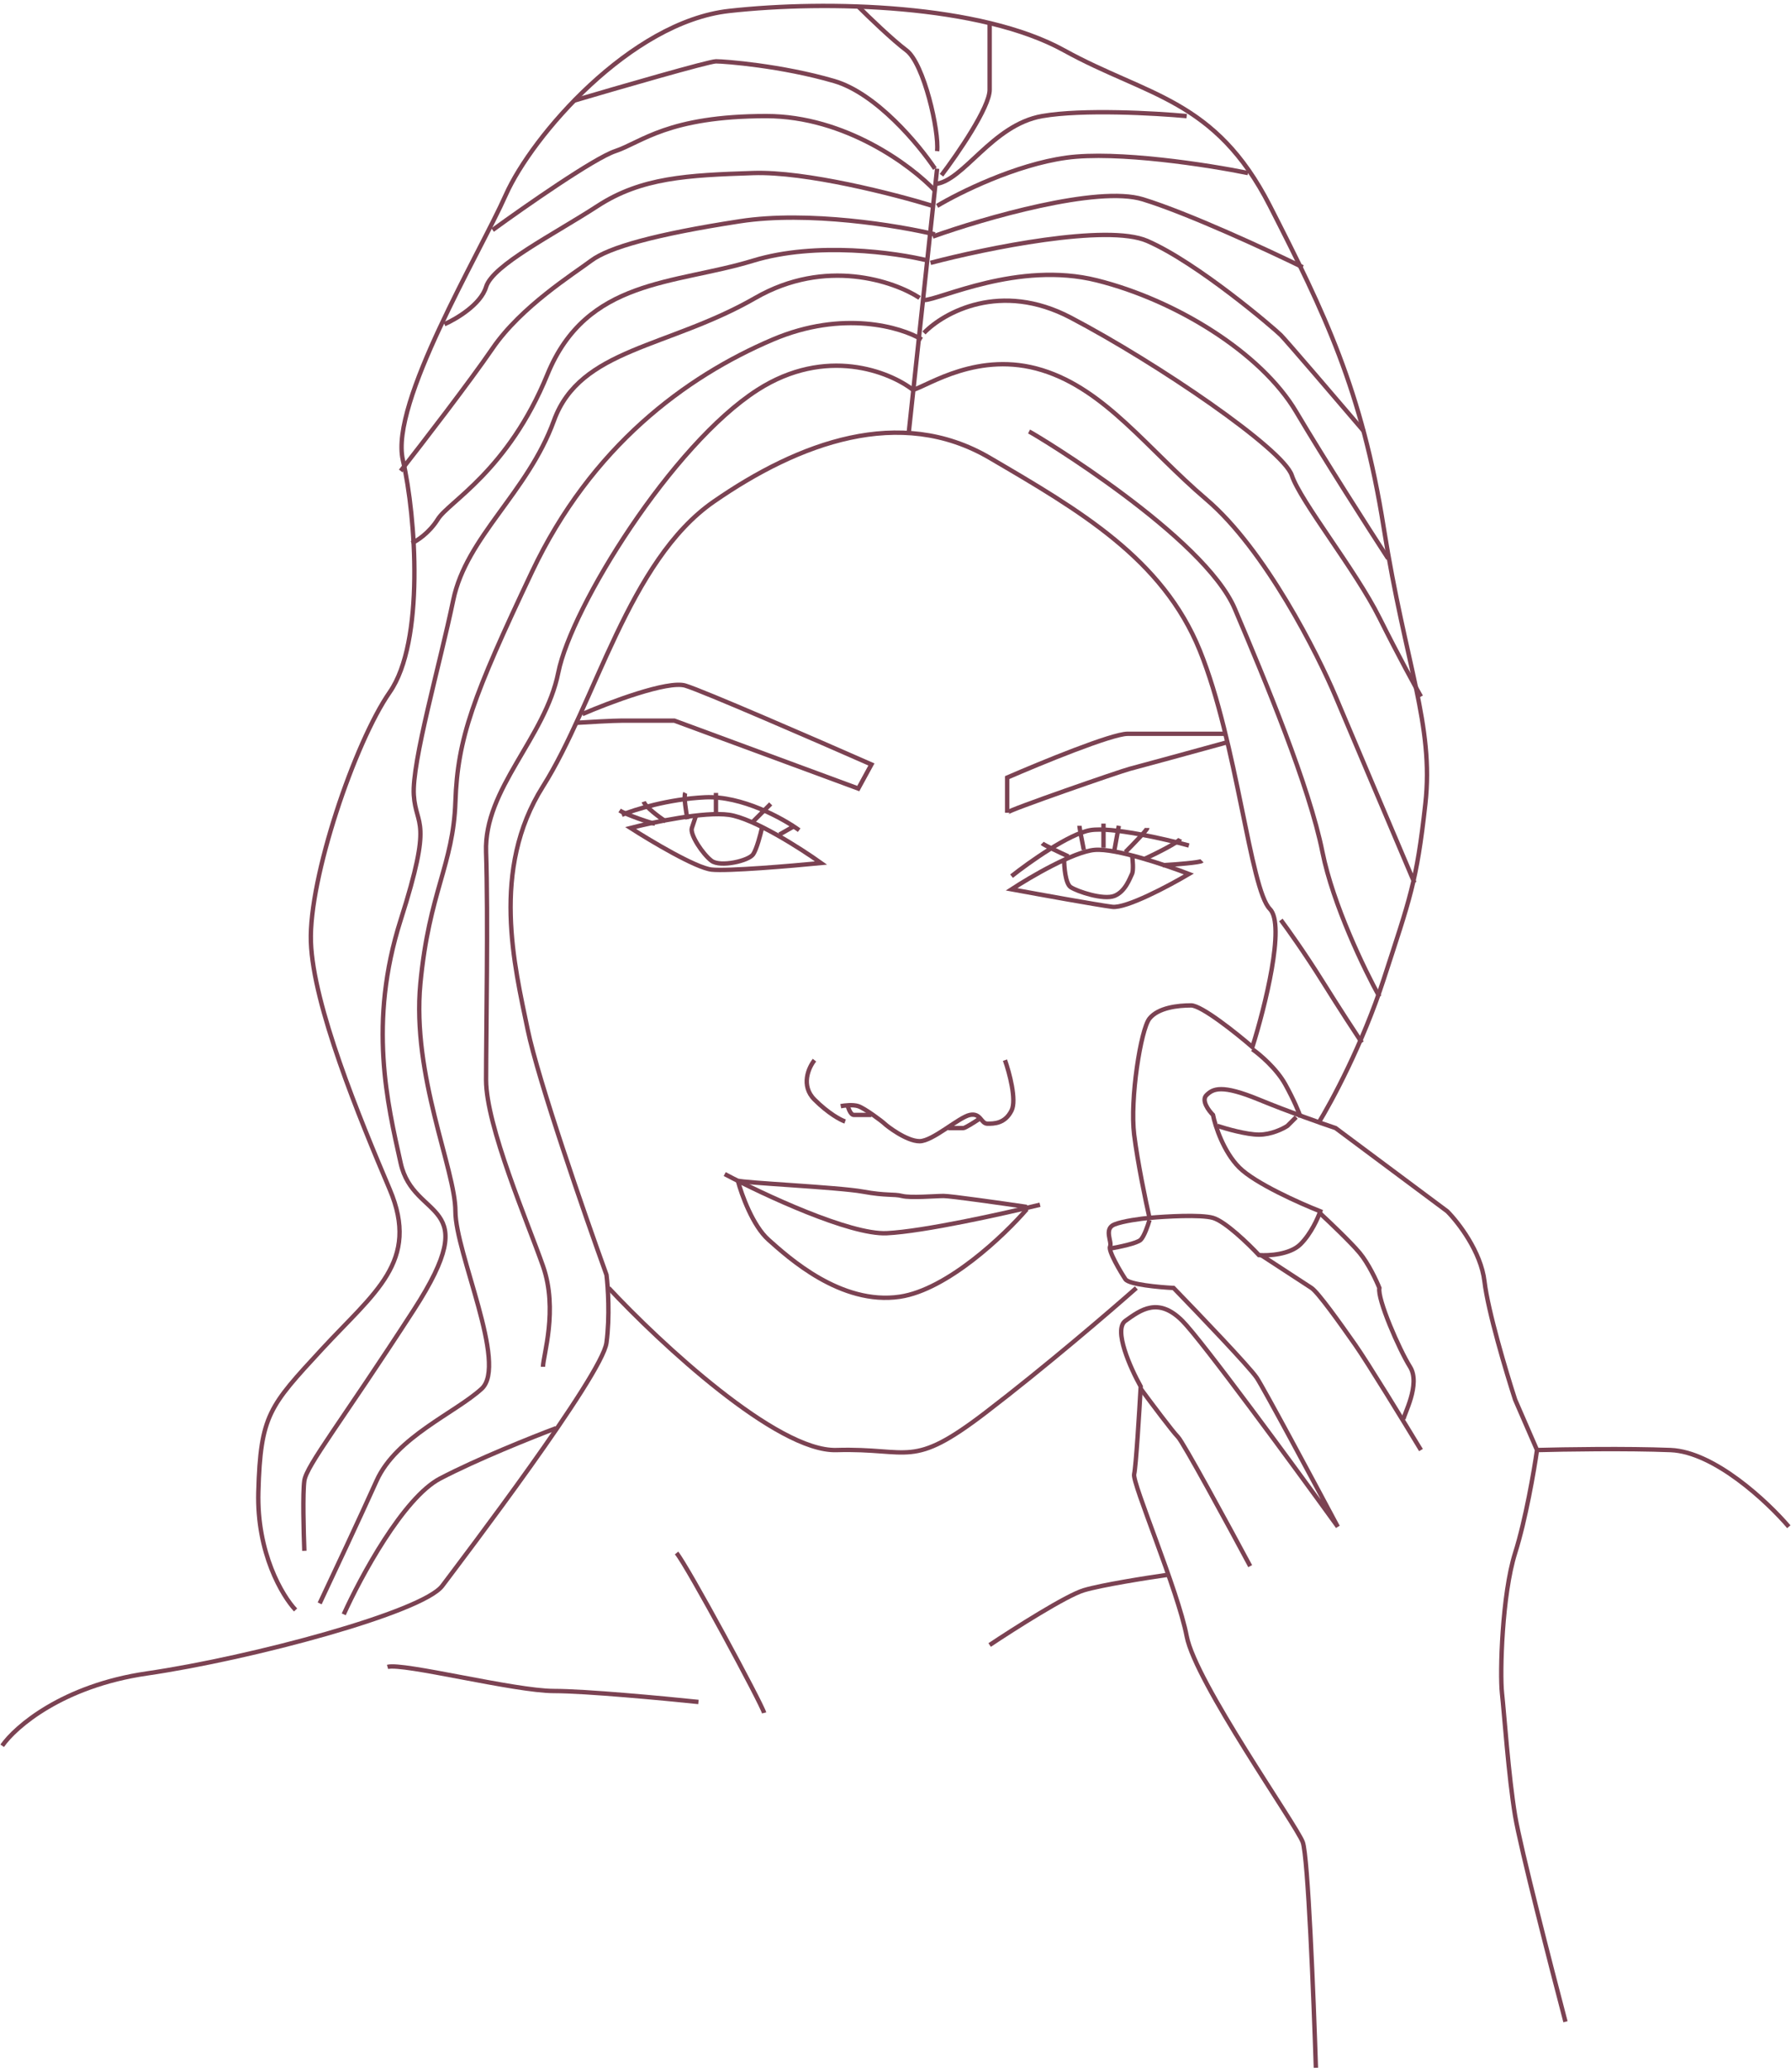 <?xml version="1.0" encoding="UTF-8"?> <svg xmlns="http://www.w3.org/2000/svg" width="409" height="473" viewBox="0 0 409 473" fill="none"> <path d="M0.5 398.5C3.5 394.167 14.3 384.8 33.5 382C57.5 378.5 96.5 368 101 362C105.5 356 137.5 314 138.5 306.5C139.3 300.5 138.833 293.667 138.5 291C133.5 277.167 122.9 246.6 120.5 235C117.5 220.5 112 198.5 124 179.5C136 160.5 143.5 128 163 114.5C182.5 101 205.5 92.5 226 104.5C246.5 116.5 265.5 127.5 274 148.5C282.5 169.5 285.5 203 290 207.5C293.6 211.1 288.833 230 286 239C282.333 235.833 274.4 229.5 272 229.5C269 229.5 264.5 230 262.5 232.5C260.5 235 258 251 259 259C259.8 265.4 261.667 274.333 262.5 278C266.167 277.667 274.2 277.2 277 278C279.8 278.8 285.167 284 287.5 286.5C289.667 286.667 294.6 286.4 297 284C299.4 281.6 301 278 301.5 276.5C296.833 274.667 286.6 270.1 283 266.5C279.4 262.9 277.5 257 277 254.5C276 253.5 274.3 251.2 275.5 250C277 248.5 279 247.5 287.5 251C294.3 253.8 302 256.5 305 257.5L330.5 276.5C333 279 338.2 285.7 339 292.5C339.8 299.3 344 313.333 346 319.5L351 331C350.333 335.667 348.4 346.9 346 354.5C343 364 342.5 382 343 386.5C343.5 391 344.5 405.5 346 414.5C347.2 421.7 354.167 448.833 357.5 461.5" stroke="#7B4252"></path> <path d="M300.5 472C300 456.167 298.7 423.7 297.5 420.5C296 416.5 273 384 271 373.5C269 363 258.5 338.5 259 336.5C259.4 334.9 260.167 322.5 260.5 316.5C258.167 312.333 254.2 303.5 257 301.5C260.5 299 264.5 296 270 301.5C274.4 305.9 295.5 334.667 305.5 348.5C300 338.167 288.6 316.9 287 314.5C285.4 312.1 273.667 299.833 268 294C264.667 293.833 257.801 293.2 257 292C256 290.5 253 285.5 253.5 284.5C254 283.5 252 280.5 254.5 279.5C256.5 278.7 260.667 278.167 262.5 278" stroke="#7B4252"></path> <path d="M285.5 357.5C280.5 348.167 270.2 329.2 269 328C267.8 326.8 262.833 320.167 260.5 317" stroke="#7B4252"></path> <path d="M324.5 331C320.667 324.667 312.3 311 309.5 307C306 302 301 295 299.5 294C298.3 293.2 291.333 288.667 288 286.5" stroke="#7B4252"></path> <path d="M320.5 324C320.5 323 324.5 316 322 312C319.5 308 314.5 296.5 315 294C314.333 292.333 312.5 288.4 310.5 286C308.5 283.6 303.667 279 301.5 277" stroke="#7B4252"></path> <path d="M139 294C150.667 306.5 177.4 331.4 191 331C208 330.5 208 335.5 225 322.5C238.6 312.1 253.667 299.167 259.5 294" stroke="#7B4252"></path> <path d="M408.5 348.5C403.667 342.833 391.5 331.4 381.5 331C371.5 330.6 357 330.833 351 331" stroke="#7B4252"></path> <path d="M133 163C139.167 160.333 152.5 155.3 156.5 156.5C160.5 157.7 186.5 169 199 174.5L196 180L154 164.5C150.833 164.5 144 164.5 142 164.5C140 164.5 134.167 164.833 131.5 165" stroke="#7B4252"></path> <path d="M230 185.5V177.5C237.667 174.167 253.9 167.5 257.5 167.5C261.1 167.5 273.667 167.5 279.5 167.5" stroke="#7B4252"></path> <path d="M230 185.5C230 185 256 176 258 175.5C259.6 175.1 273.333 171.333 280 169.5" stroke="#7B4252"></path> <path d="M166.5 186C160.9 185.2 149.167 187.667 144 189C148.667 192 158.9 198.1 162.5 198.5C166.1 198.9 180.667 197.667 187.5 197C182.833 193.667 172.1 186.8 166.5 186Z" stroke="#7B4252"></path> <path d="M174 189C173.666 190.5 172.8 193.8 172 195C171 196.5 164.5 198 162.5 196.5C160.5 195 157.5 190.5 158 189C158.4 187.8 158.833 186.5 159 186" stroke="#7B4252"></path> <path d="M250 194C245.2 194.4 235.333 200.167 231 203C237.333 204.167 250.8 206.6 254 207C257.2 207.4 267 202.167 271.5 199.5C266.333 197.5 254.8 193.6 250 194Z" stroke="#7B4252"></path> <path d="M243 196C243 197.833 243.3 201.7 244.5 202.5C246 203.5 252 205.5 254.5 204.5C257 203.5 258 200.5 258.5 199.5C258.9 198.7 258.667 196.167 258.5 195" stroke="#7B4252"></path> <path d="M231 200C235 196.833 244.2 190.3 249 189.5C253.8 188.7 266 191.5 271.5 193" stroke="#7B4252"></path> <path d="M182.5 189.5C178.833 186.833 169.4 181.6 161 182C152.6 182.4 144.833 184.833 142 186" stroke="#7B4252"></path> <path d="M244 195.5C242.167 194.667 238.4 192.9 238 192.5" stroke="#7B4252"></path> <path d="M247.5 194C247.167 192.333 246.5 188.9 246.5 188.5" stroke="#7B4252"></path> <path d="M265.5 197.5C268.333 197.333 274.1 196.9 274.5 196.5" stroke="#7B4252"></path> <path d="M261.5 196C264 194.833 269.1 192.3 269.5 191.5" stroke="#7B4252"></path> <path d="M257 194.5C258.667 192.833 262 189.4 262 189" stroke="#7B4252"></path> <path d="M254.5 194L255.5 188.5" stroke="#7B4252"></path> <path d="M252 193.5V188" stroke="#7B4252"></path> <path d="M149.5 188C149 188 143 186 141.5 185" stroke="#7B4252"></path> <path d="M152 187.5C150.5 186.5 147.4 184.2 147 183" stroke="#7B4252"></path> <path d="M157 187C156.667 185.333 156.1 181.8 156.5 181" stroke="#7B4252"></path> <path d="M163.5 186V181" stroke="#7B4252"></path> <path d="M172 187.5L176 183.5" stroke="#7B4252"></path> <path d="M178 190.5L181.5 188.5" stroke="#7B4252"></path> <path d="M186 242C184.667 243.667 182.8 247.8 186 251C189.2 254.2 192 255.667 193 256" stroke="#7B4252"></path> <path d="M229.5 242C230.5 244.833 232.2 251.1 231 253.5C229.5 256.5 227 256.5 225.5 256.5C224 256.5 224 254 221.5 254.5C219 255 213 260.5 210 260.5C207 260.5 202.5 257 202 256.5C201.5 256 197.5 253 196 252.5C194.8 252.1 192.833 252.333 192 252.5" stroke="#7B4252"></path> <path d="M193.5 252C193.667 252.833 194.2 254.5 195 254.5C195.8 254.5 198 254.5 199 254.5" stroke="#7B4252"></path> <path d="M216.5 257.5C217.5 257.5 219.6 257.5 220 257.5C220.4 257.5 222.5 256.167 223.5 255.5" stroke="#7B4252"></path> <path d="M165.5 268C174.333 272.667 194.1 281.9 202.5 281.5C210.9 281.1 229.333 277 237.5 275" stroke="#7B4252"></path> <path d="M168.5 269.5C169.5 270 191.5 271 197 272C202.5 273 204 272.5 206 273C208 273.5 213.5 273 215.5 273C217.1 273 228.833 274.667 234.5 275.5" stroke="#7B4252"></path> <path d="M168.5 269.5C169.333 272.667 171.9 279.8 175.5 283C180 287 192 298 205.5 296C216.3 294.4 229.333 282 234.5 276" stroke="#7B4252"></path> <path d="M286 239.5C287.667 240.667 291.5 243.9 293.5 247.5C295.5 251.1 296.667 254 297 255" stroke="#7B4252"></path> <path d="M278 257C280 257.667 284.7 259 287.5 259C290.3 259 293 257.667 294 257L296 255" stroke="#7B4252"></path> <path d="M253.5 285C255.5 284.667 259.7 283.8 260.5 283C261.3 282.2 262.167 279.667 262.5 278.5" stroke="#7B4252"></path> <path d="M88.5 380.5C92 379.5 117.5 386 126.5 386C133.7 386 151.5 387.667 159.5 388.5" stroke="#7B4252"></path> <path d="M226 375.5C231.5 371.833 243.5 364.2 247.5 363C251.5 361.8 261.833 360.167 266.5 359.5" stroke="#7B4252"></path> <path d="M174.5 391C174 389 157 357.5 154.5 354.5" stroke="#7B4252"></path> <path d="M67.5 367.5C64.5 364.333 58.6 354.5 59 340.5C59.5 323 61.5 321 73.5 308C85.5 295 96 288 89 271.5C82 255 71.5 229.5 71 215C70.5 200.5 81 169.5 89 158C97 146.5 95 118 92 105C89 92 109.5 58 115.5 44.5C121.5 31 144 5 166.5 2.5C189 3.56436e-05 224 1 243 11.5C262 22 277.5 22.5 290 47C302.5 71.5 311 89 316 120.5C321 152 327.5 165.5 325.5 183.5C323.5 201.5 322 205 316 223.5C311.2 238.3 304 251.667 301 256.5" stroke="#7B4252"></path> <path d="M78.5 368.5C82.333 360 92.1 341.9 100.5 337.5C108.9 333.1 121.667 328 127 326" stroke="#7B4252"></path> <path d="M207.5 99L214 38.5" stroke="#7B4252"></path> <path d="M208.5 89C203.167 84.833 188.6 79 173 89C153.5 101.5 130.5 138.5 127.5 153.5C124.5 168.5 110.5 180 111 194.5C111.5 209 111 236 111 246.5C111 257 120.5 279 124 289C127.5 299 124 309.5 124 312" stroke="#7B4252"></path> <path d="M210.5 77.5C205.833 74.667 192.5 70.7 176.5 77.5C156.5 86 135 102 121.5 130.5C108 159 104.5 168.5 104 183C103.5 197.5 98 203.5 96 224.5C94 245.5 104 267 104 276.5C104 286 116 311.5 110 317C104 322.5 90.5 328 86 338C82.4 346 75.833 360 73 366" stroke="#7B4252"></path> <path d="M210 68C204.167 64.167 188.5 58.8 172.5 68C152.5 79.5 132.5 79.5 126.5 96C120.5 112.5 106.5 122.5 103.5 137C100.5 151.5 94 174 94.5 181.5C95 189 99 186.5 91.5 210C84 233.5 88.5 252 91.5 265.5C94.5 279 111 273.5 94.5 299C78 324.5 70 334.5 69.5 338C69.1 340.8 69.334 349.833 69.5 354" stroke="#7B4252"></path> <path d="M212 59.5C204.667 57.667 186.4 55.1 172 59.5C154 65 134 63.5 125 85.5C116 107.5 102.5 114.5 100 118.5C98 121.7 95.167 123.5 94 124" stroke="#7B4252"></path> <path d="M213.5 53.5C205.167 51.5 184.6 48.1 169 50.5C149.5 53.5 139 56.5 135 59.5C131 62.5 119 70 112.5 79.5C107.3 87.1 96.333 101.333 91.5 107.5" stroke="#7B4252"></path> <path d="M213 47C204.333 44.333 184 39.1 172 39.5C157 40 146.5 40.5 136.5 47C126.5 53.5 112.5 60.5 111 65.5C109.8 69.5 104.167 72.833 101.5 74" stroke="#7B4252"></path> <path d="M213.5 43.5C208.167 37.833 193 26.5 175 26.5C152.5 26.5 146.5 32.5 140.5 34.5C135.7 36.1 119.833 47.167 112.5 52.5" stroke="#7B4252"></path> <path d="M213.5 38.5C209.833 33 200.1 21.3 190.5 18.5C178.5 15 165.5 14 163.5 14C161.9 14 141.167 20 131 23" stroke="#7B4252"></path> <path d="M214 34.5C214.5 30 211 14.5 207 11.5C203.8 9.1 198.333 3.833 196 1.5" stroke="#7B4252"></path> <path d="M215 40C218.667 35.167 226 24.5 226 20.5C226 16.5 226 8.5 226 5" stroke="#7B4252"></path> <path d="M213.5 42C220 41.5 226.5 28.5 238 26.5C247.2 24.9 263.833 25.833 271 26.5" stroke="#7B4252"></path> <path d="M214 47C219 44 231.9 37.6 243.5 36C255.1 34.4 276 37.667 285 39.5" stroke="#7B4252"></path> <path d="M213 54C224.667 49.833 250.6 42.3 261 45.5C271.4 48.7 289.667 57.167 297.5 61" stroke="#7B4252"></path> <path d="M212.5 60C225.167 56.667 252.8 51 262 55C273.5 60 291 75 292.5 76.5C293.7 77.7 305.667 91.667 311.5 98.5" stroke="#7B4252"></path> <path d="M211 68.5C214.5 68.5 232.5 59.5 250.5 64C268.5 68.5 288 80.5 296 94C302.4 104.8 312.667 120.833 317 127.5" stroke="#7B4252"></path> <path d="M211 76C215.5 71.333 228.5 64.1 244.5 72.5C264.5 83 293 102.5 295 108.5C297 114.5 309.5 130 315 141C319.4 149.8 323.167 156.667 324.5 159" stroke="#7B4252"></path> <path d="M208.5 89C212 88 223.5 80 238 84.5C252.5 89 262 102.5 275.5 114C289 125.5 301 149.5 305 159C308.2 166.6 318.333 190.5 323 201.5" stroke="#7B4252"></path> <path d="M235 98.5C237 99.5 275 122.5 282 139C289 155.5 299 179.5 302 194.5C304.4 206.5 311.667 221.5 315 227.5" stroke="#7B4252"></path> <path d="M292.5 210C294 212 298 217.6 302 224C306 230.4 309.667 236 311 238" stroke="#7B4252"></path> </svg> 